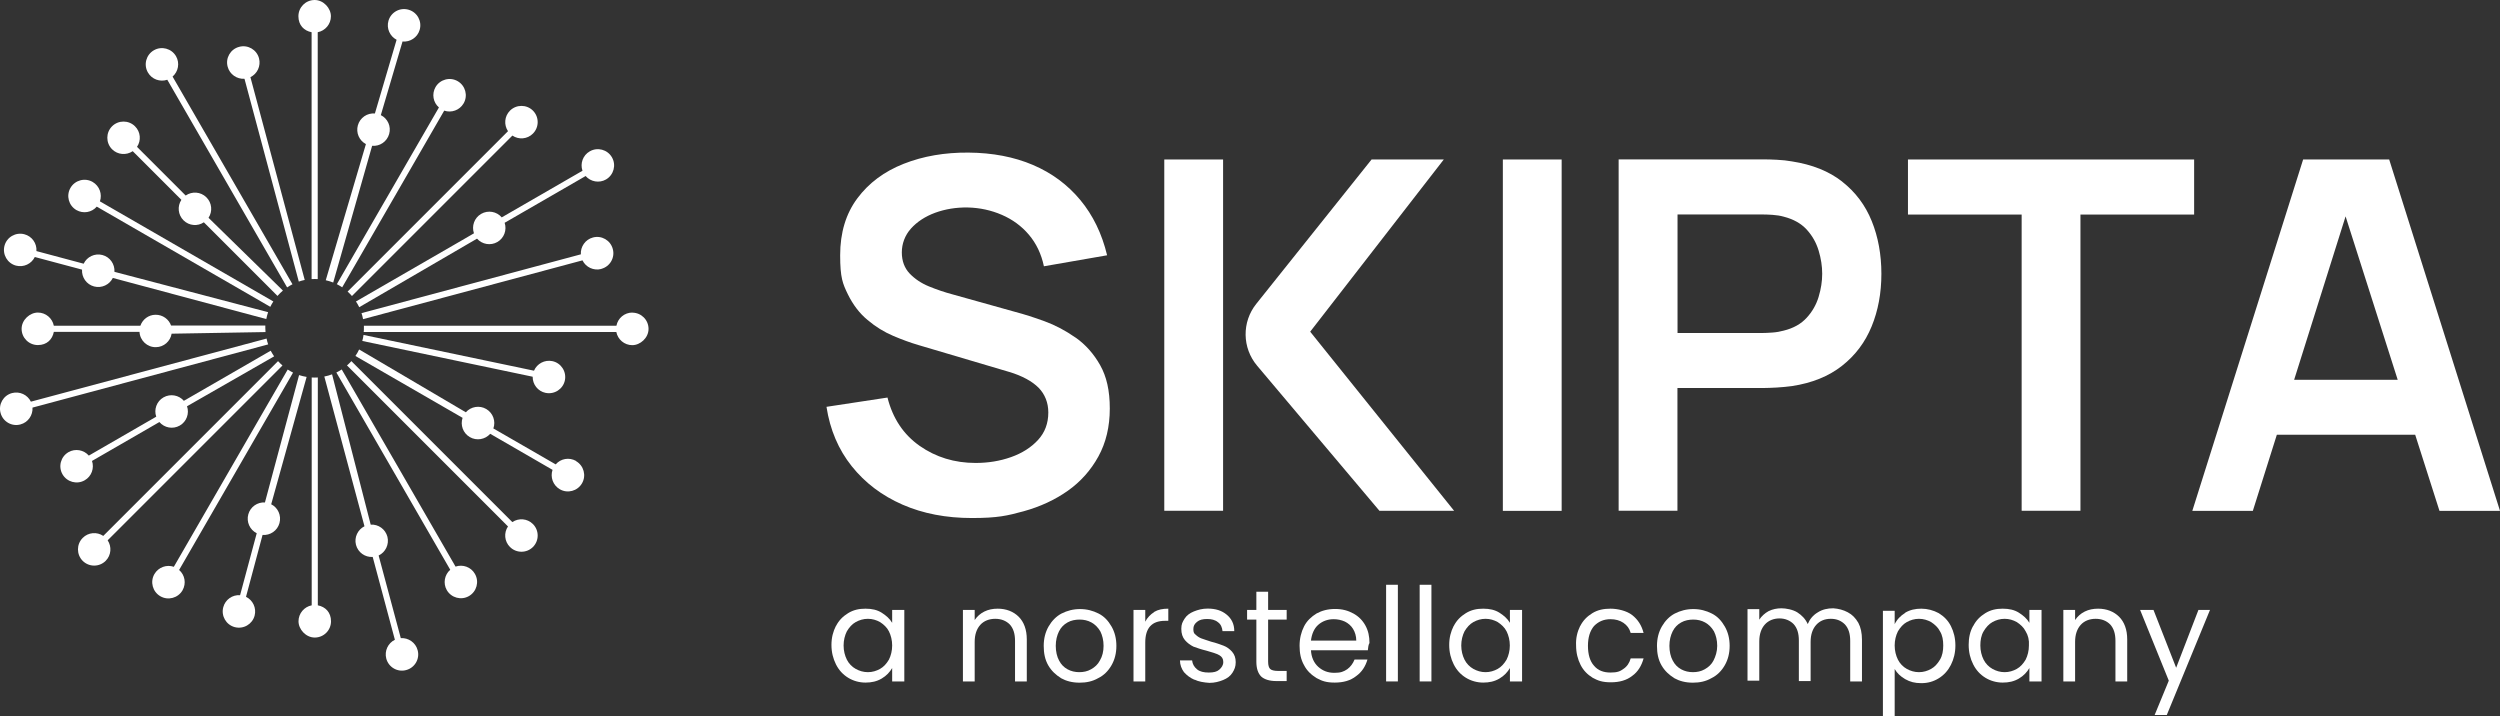 <svg xmlns="http://www.w3.org/2000/svg" id="Layer_1" data-name="Layer 1" viewBox="0 0 2614.7 749.1"><rect x="0" y="0" width="2614.7" height="749.1" fill="#333333" stroke="none"/><defs><style>      .cls-1 {        fill: #fff;      }    </style></defs><g><path class="cls-1" d="M79.9,219.7c7.2,4.1,16.1,2.5,21.3-3.6l181.5,104.8c.9-1.9,2-3.8,3.2-5.6l-181.4-104.7c2.6-7.5-.4-16.1-7.6-20.3-8.1-4.7-18.5-1.9-23.2,6.2-4.7,8.1-1.9,18.5,6.2,23.2Z"></path><path class="cls-1" d="M382.7,150.7l-42,142.4c2.7.6,5.3,1.4,7.8,2.4l40.7-143c8,.7,15.5-4.3,17.8-12.3,2.3-8-1.5-16.2-8.7-19.8l22.7-77c7.9.8,15.6-4.2,17.9-12.1,2.7-9-2.5-18.5-11.5-21.1-9-2.7-18.5,2.5-21.1,11.5-2.3,7.9,1.4,16.2,8.5,19.9l-22.7,77.1c-8-.7-15.5,4.3-17.8,12.3-2.2,7.9,1.4,16,8.4,19.7Z"></path><path class="cls-1" d="M325.9,33.7v258.2c1.1,0,2.1-.1,3.2-.1s2.2,0,3.2.1V33.7c7.8-1.5,13.8-8.4,13.8-16.7s-7.6-17-17-17-17,7.6-17,17,5.9,15.2,13.8,16.7Z"></path><path class="cls-1" d="M255.7,82.4l56.8,212.1c2-.7,4.1-1.3,6.2-1.7l-56.8-212.1c7.2-3.5,11.1-11.7,9-19.7-2.4-9.1-11.8-14.5-20.8-12-9.1,2.4-14.5,11.8-12,20.8,2.1,8,9.7,13.1,17.6,12.6Z"></path><path class="cls-1" d="M138.8,158.1l50.9,50.9c-4.4,6.7-3.6,15.7,2.3,21.5,5.8,5.7,14.7,6.4,21.2,2l77,77c1.8-2,3.7-3.9,5.7-5.6l-77.8-76.1c4.4-6.7,3.6-15.7-2.3-21.5-5.9-5.8-15-6.4-21.6-1.8l-50.9-50.9c4.5-6.6,3.8-15.7-2.1-21.5-6.6-6.6-17.4-6.6-24,0-6.6,6.6-6.6,17.4,0,24,5.9,5.9,14.9,6.5,21.5,2.1Z"></path><path class="cls-1" d="M174.9,83.3l125.4,217.3c1.8-1.2,3.6-2.3,5.6-3.3l-125.4-217.2c6-5.2,7.7-14.2,3.6-21.3-4.7-8.1-15.1-10.9-23.2-6.2-8.1,4.7-10.9,15.1-6.2,23.2,4.1,7.2,12.7,10.2,20.3,7.6Z"></path><path class="cls-1" d="M179,340.7c-2.3-6.8-8.8-11.6-16.4-11.5-7.4.1-13.5,4.9-15.8,11.5H56.3c-1.5-7.8-8.4-13.8-16.7-13.8s-17,7.6-17,17,7.6,17,17,17,15.2-5.9,16.7-13.8h89.6c.5,9.1,8.1,16.2,17.2,16,8.3-.1,15.1-6.2,16.4-14.1l98.2-1.7c-.1-1.4-.2-2.8-.2-4.2s0-1.7,0-2.6h-98.7Z"></path><path class="cls-1" d="M524.7,227.3c-5.2-6.1-14.2-7.8-21.5-3.6-7.2,4.2-10.1,12.8-7.5,20.3l-12.7,7.4-110.7,63.9c1.3,1.9,2.4,3.9,3.4,6l110.3-64.2,12.9-7.5c5.3,6,14.2,7.6,21.3,3.5,7.1-4.1,10.1-12.6,7.6-20.1l84.7-48.9c5.2,6,14.2,7.7,21.3,3.6,8.1-4.7,10.9-15.1,6.2-23.2-4.7-8.1-15.1-10.9-23.2-6.2-7.2,4.1-10.2,12.7-7.6,20.3l-84.7,48.9Z"></path><path class="cls-1" d="M570.7,410.9c9.2,1.9,18.2-4,20.1-13.1,1.9-9.2-4-18.2-13.1-20.1-8.1-1.7-16.1,2.7-19.2,10l-178.3-37.4c-.3,2.2-.7,4.3-1.3,6.3l178.2,37.4c-.1,8,5.4,15.2,13.5,16.9Z"></path><path class="cls-1" d="M628.9,281.2c9.1-2.4,14.5-11.8,12-20.8-2.4-9.1-11.8-14.5-20.8-12-8,2.1-13.1,9.7-12.6,17.6l-229.4,61.5c.7,2,1.2,4.1,1.6,6.3l229.5-61.5c3.5,7.2,11.7,11.1,19.7,9Z"></path><path class="cls-1" d="M459,112.5l-106.7,184.7c1.9,1,3.8,2.1,5.6,3.3l106.7-184.8c7.5,2.6,16.1-.4,20.3-7.6,4.7-8.1,1.9-18.5-6.2-23.2-8.1-4.7-18.5-1.9-23.2,6.2-4.1,7.2-2.5,16.1,3.6,21.3Z"></path><path class="cls-1" d="M363.6,305c1.6,1.4,3.1,3,4.5,4.6l167.8-167.8c6.6,4.5,15.7,3.8,21.5-2.1,6.6-6.6,6.6-17.4,0-24-6.6-6.6-17.4-6.6-24,0-5.9,5.9-6.5,14.9-2.1,21.5l-167.7,167.7Z"></path><path class="cls-1" d="M602.5,482.1c-7.2-4.1-16.1-2.5-21.3,3.6l-65.2-37.6c2.7-7.5-.3-16.1-7.4-20.3-7.1-4.2-16.1-2.6-21.4,3.4l-111.6-65.7c-1.1,2.4-2.4,4.6-3.9,6.8l112.1,64.7c-2.5,7.5.4,15.9,7.5,20.1,7.1,4.2,16.1,2.6,21.4-3.4l65.2,37.7c-2.6,7.5.4,16.1,7.6,20.3,8.1,4.7,18.5,1.9,23.2-6.2,4.7-8.1,1.9-18.5-6.2-23.2Z"></path><path class="cls-1" d="M16.7,277.8c8,2.1,16.2-1.8,19.7-9l49.4,13.2c-.5,8,4.6,15.5,12.6,17.6,8,2.1,16.1-1.8,19.6-8.9l160.5,43c.5-2.5,1.1-4.9,1.9-7.2l-160.7-42.2c.5-8-4.6-15.5-12.6-17.6-8-2.1-16.2,1.9-19.6,9.1l-49.4-13.2c.6-8-4.6-15.5-12.6-17.6-9.1-2.4-18.4,3-20.8,12-2.4,9.1,3,18.4,12,20.8Z"></path><path class="cls-1" d="M476.5,592.7l-119.1-206.3c-1.8,1.2-3.7,2.3-5.6,3.2l119.1,206.3c-6,5.2-7.7,14.2-3.6,21.3,4.7,8.1,15.1,10.9,23.2,6.2,8.1-4.7,10.9-15.1,6.2-23.2-4.1-7.2-12.7-10.2-20.3-7.6Z"></path><path class="cls-1" d="M535.9,546.1l-168.4-168.4c-1.4,1.6-3,3.1-4.6,4.5l168.4,168.4c-4.5,6.6-3.8,15.7,2.1,21.5,6.6,6.6,17.4,6.6,24,0,6.6-6.6,6.6-17.4,0-24-5.9-5.9-14.9-6.5-21.5-2.1Z"></path><path class="cls-1" d="M332.4,633.1v-238.3c-1.1,0-2.1.1-3.2.1s-2.2,0-3.2-.1v238.3c-7.8,1.5-13.8,8.4-13.8,16.7s7.6,17,17,17,17-7.6,17-17-5.9-15.2-13.8-16.7Z"></path><path class="cls-1" d="M661.4,326.9c-8.3,0-15.2,5.9-16.7,13.8h-264.1c0,.9,0,1.7,0,2.6,0,1.3,0,2.6-.2,3.9h264.2c1.5,7.8,8.4,13.8,16.7,13.8s17-7.6,17-17-7.6-17-17-17Z"></path><path class="cls-1" d="M419.2,667.5l-23.2-86.5c7.2-3.4,11.2-11.6,9.2-19.6-2.1-8-9.5-13.2-17.5-12.7l-40.4-157.2c-2.6,1-5.3,1.8-8.1,2.3l42,156.6c-7,3.5-10.9,11.5-8.9,19.4,2.1,8,9.5,13.2,17.5,12.7l23.2,86.6c-7.2,3.5-11.1,11.7-9,19.7,2.4,9.1,11.8,14.5,20.8,12,9.1-2.4,14.5-11.8,12-20.8-2.1-8-9.7-13.1-17.6-12.6Z"></path><path class="cls-1" d="M280.5,360.3c-.7-2-1.3-4.1-1.7-6.2l-246.5,66c-3.5-7.2-11.7-11.1-19.7-9-9.1,2.4-14.5,11.8-12,20.8,2.4,9.1,11.8,14.5,20.8,12,8-2.1,13.1-9.7,12.6-17.6l246.5-66.1Z"></path><path class="cls-1" d="M96.2,482.1l70.5-40.7c5.2,6.1,14.1,7.8,21.3,3.7,7.2-4.1,10.2-12.7,7.6-20.2l91.1-52.2c-1.3-1.9-2.5-3.9-3.6-5.9l-90.8,52.4c-5.2-6-14.1-7.7-21.3-3.6-7.2,4.1-10.2,12.7-7.6,20.2l-70.5,40.7c-5.2-6-14.2-7.7-21.3-3.6-8.1,4.7-10.9,15.1-6.2,23.2,4.7,8.1,15.1,10.9,23.2,6.2,7.2-4.1,10.2-12.7,7.6-20.3Z"></path><path class="cls-1" d="M187.4,596l119.1-206.3c-1.9-1-3.8-2-5.6-3.2l-119.1,206.3c-7.5-2.6-16.1.4-20.3,7.6-4.7,8.1-1.9,18.5,6.2,23.2,8.1,4.7,18.5,1.9,23.2-6.2,4.1-7.2,2.5-16.1-3.6-21.3Z"></path><path class="cls-1" d="M295.4,382.2c-1.6-1.4-3.2-2.9-4.6-4.5l-182.8,182.8c-6.6-4.5-15.7-3.8-21.5,2.1-6.6,6.6-6.6,17.4,0,24,6.6,6.6,17.4,6.6,24,0,5.9-5.9,6.5-14.9,2.1-21.5l182.8-182.8Z"></path><path class="cls-1" d="M283.7,527.2l37-133c-2.7-.4-5.3-1.1-7.9-1.9l-35.7,133.2c-7.8-.5-15.2,4.5-17.4,12.4-2.2,8,1.6,16.2,8.8,19.8l-17.4,64.8c-8-.6-15.5,4.6-17.6,12.6-2.4,9.1,3,18.4,12,20.8,9.1,2.4,18.4-3,20.8-12,2.1-8-1.8-16.2-9-19.7l17.3-64.7c8,.6,15.5-4.4,17.7-12.4,2.2-8-1.6-16.2-8.8-19.8Z"></path></g><g><path class="cls-1" d="M1124.9,353.1c-10.4-7.3-21.2-13-32.4-17.1-11.2-4.1-21.3-7.3-30.4-9.7l-65.8-18.4c-8.3-2.2-16.5-5-24.6-8.3-8.1-3.3-14.8-7.8-20.3-13.5-5.4-5.7-8.2-13.1-8.2-22.1s3.2-17.9,9.6-25c6.4-7.1,14.8-12.6,25.3-16.5,10.5-3.8,21.8-5.7,34.1-5.5,12.6.3,24.5,2.9,35.6,7.7,11.1,4.8,20.6,11.7,28.3,20.8,7.7,9.1,13,20.1,15.7,33l66.1-11.5c-5.4-22.6-14.8-41.9-28.1-57.9-13.3-16-29.8-28.2-49.5-36.6-19.7-8.4-42.2-12.7-67.4-12.9-24.8-.2-47.4,3.7-67.7,11.7-20.3,8-36.5,20-48.5,36.1-12,16.1-18,35.9-18,59.6s2.7,29.7,8,40.7c5.4,11,12.2,20,20.7,27,8.4,7.1,17.4,12.6,26.8,16.6,9.4,4,18.2,7.2,26.4,9.6l94.9,28.1c6.8,2,12.8,4.5,18,7.3,5.2,2.8,9.4,5.9,12.8,9.3,3.3,3.4,5.8,7.3,7.5,11.6,1.7,4.3,2.6,9.1,2.6,14.2,0,11.4-3.6,21-10.8,28.8-7.2,7.8-16.6,13.8-28.2,17.9-11.6,4.1-23.9,6.1-37,6.1-22.1,0-41.6-6-58.6-17.9-16.9-11.9-28.1-28.7-33.6-50.5l-63.8,9.7c3.7,24,12.5,44.7,26.4,62.1,13.9,17.4,31.6,30.8,53.1,40.2,21.5,9.4,45.7,14,72.6,14s37-2.4,54.2-7.1c17.3-4.8,32.6-11.9,46.1-21.4,13.4-9.5,24.1-21.5,32-35.9,7.9-14.4,11.9-31.1,11.9-50.1s-3.4-33.5-10.1-45.4c-6.7-11.9-15.3-21.5-25.6-28.8"></path><rect class="cls-1" x="1571.8" y="166.8" width="61.5" height="367.5"></rect><path class="cls-1" d="M1902.1,310.4c-2.5,8.2-6.6,15.5-12.5,21.9-5.9,6.5-13.9,11-24.1,13.5-3.6,1-7.5,1.7-11.7,2-4.3.3-8.1.5-11.5.5h-87.8v-124h87.8c3.4,0,7.2.1,11.5.4,4.2.3,8.2.9,11.7,1.9,10.2,2.6,18.2,7.1,24.1,13.5,5.9,6.5,10,13.8,12.5,22.1,2.5,8.3,3.7,16.3,3.7,24.1s-1.2,15.8-3.7,24M1926.8,190c-13.9-10.9-31.4-17.9-52.7-21.2-4.8-.9-10-1.4-15.6-1.7-5.6-.3-10.2-.4-13.8-.4h-151.8v367.5h61.5v-128.4h90.3c3.4,0,8-.2,13.7-.5,5.7-.3,10.9-.9,15.7-1.5,21.1-3.2,38.6-10.3,52.4-21.2,13.9-10.9,24.2-24.6,31-41.2,6.8-16.6,10.2-34.9,10.2-55s-3.4-38.7-10.1-55.2c-6.7-16.6-17-30.3-30.9-41.2"></path><polygon class="cls-1" points="1995.5 224.4 2114.4 224.4 2114.4 534.2 2175.9 534.2 2175.9 224.4 2294.8 224.4 2294.8 166.8 1995.5 166.8 1995.5 224.4"></polygon><path class="cls-1" d="M2453.2,226.3l54.5,170.9h-108.3l53.8-170.9ZM2408.8,166.8l-115.9,367.5h63.3l25.1-79.6h144.7l25.4,79.6h63.3l-115.9-367.5h-90.1Z"></path><g><polygon class="cls-1" points="1217.7 534.2 1279.2 534.2 1279.2 362.8 1279.2 337.2 1279.2 166.8 1217.7 166.8 1217.7 534.2"></polygon><path class="cls-1" d="M1510,166.8h-75.5l-120.6,151c-15.2,19-14.8,46.1.9,64.7l127.9,151.7h78.1l-150.5-187.3,139.8-180.2Z"></path></g></g><g><path class="cls-1" d="M874.3,654.8c3-5.9,7.2-10.1,12.7-13.5,5.5-3.4,11.4-4.7,18.2-4.7s12.3,1.3,16.9,4.2,8.5,6.3,11,10.6v-13.5h12.7v74.8h-12.7v-14c-2.5,4.2-5.9,8-11,11s-10.6,4.2-16.9,4.2-12.7-1.7-18.2-5.1c-5.5-3.4-9.7-8-12.7-14s-4.7-12.7-4.7-20.3,1.7-14,4.7-19.9ZM929.7,660.3c-2.1-4.2-5.5-7.2-9.3-9.7-3.8-2.1-8-3.4-12.7-3.4s-8.9,1.3-12.7,3.4c-3.8,2.1-6.8,5.5-9.3,9.7-2.1,4.2-3.4,9.3-3.4,14.8s1.3,10.6,3.4,14.8,5.5,7.6,9.3,9.7c3.8,2.1,8,3.4,12.7,3.4s8.9-1.3,12.7-3.4c3.8-2.1,6.8-5.5,9.3-9.7,2.1-4.2,3.4-9.3,3.4-14.8s-1.3-10.6-3.4-14.8Z"></path><path class="cls-1" d="M1065.4,645c5.5,5.5,8.5,13.5,8.5,23.7v44h-12.3v-42.3c0-7.6-1.7-13.1-5.5-17.3-3.8-3.8-8.9-5.9-15.2-5.9s-11.8,2.1-15.6,6.3c-3.8,4.2-5.9,10.1-5.9,17.8v41.4h-12.3v-74.8h12.3v10.6c2.5-3.8,5.9-6.8,10.1-8.9s8.9-3,14-3c8.9,0,16.5,3,22,8.5Z"></path><path class="cls-1" d="M1109.8,709.3c-5.5-3.4-10.1-7.6-13.5-13.5-3.4-5.9-4.7-12.7-4.7-20.3s1.7-14.4,5.1-20.3c3.4-5.9,8-10.6,13.5-13.5,5.9-3,12.3-4.7,19.4-4.7s13.5,1.7,19.4,4.7,10.1,7.6,13.5,13.5c3.4,5.9,5.1,12.7,5.1,20.3s-1.7,14.4-5.1,20.3c-3.4,5.9-8,10.6-14,13.5-5.9,3.4-12.3,4.7-19.4,4.7-7.6,0-14-1.7-19.4-4.7ZM1141.1,700c3.8-2.1,7.2-5.1,9.3-9.3,2.5-4.2,3.8-9.3,3.8-15.2s-1.3-11-3.4-15.2c-2.5-4.2-5.5-7.2-9.3-9.3-3.8-2.1-8-3-12.3-3s-8.9.8-12.7,3c-3.8,2.1-6.8,5.1-8.9,9.3s-3.4,9.3-3.4,15.2,1.3,11.4,3.4,15.2c2.1,4.2,5.1,7.2,8.9,9.3,3.8,2.1,8,3,12.3,3s8.5-.8,12.3-3Z"></path><path class="cls-1" d="M1207.1,640c4.2-2.5,8.9-3.4,14.8-3.4v12.7h-3.4c-14,0-20.7,7.6-20.7,22.8v40.6h-12.3v-74.8h12.3v12.3c2.1-4.2,5.5-7.6,9.3-10.1Z"></path><path class="cls-1" d="M1249.3,711c-4.7-2.1-8-4.7-11-8-2.5-3.4-4.2-7.6-4.2-12.3h12.7c.4,3.8,2.1,6.8,5.1,9.3,3,2.5,7.2,3.4,12.3,3.4s8.5-.8,11-3,4.2-4.7,4.2-8-1.3-5.5-4.2-7.2c-3-1.7-7.6-3-13.5-4.7-5.5-1.3-10.1-3-13.5-4.2-3.4-1.7-6.3-3.8-8.9-6.8-2.5-3-3.8-6.8-3.8-11.8s1.3-7.2,3.4-10.6,5.5-5.9,9.7-7.6,8.9-3,14.4-3c8.5,0,14.8,2.1,19.9,6.3s8,9.7,8,17.3h-12.3c-.4-3.8-1.7-7.2-4.7-9.3-3-2.5-6.8-3.4-11.4-3.4s-8,.8-10.6,3-3.8,4.2-3.8,7.6.8,4.7,2.5,5.9c1.7,1.7,3.8,3,5.9,3.8,2.5.8,5.9,2.1,10.1,3.4,5.5,1.3,9.7,3,13.1,4.2,3.4,1.3,6.3,3.4,8.9,6.3,2.5,3,3.8,6.3,3.8,11s-1.3,7.6-3.4,11c-2.1,3.4-5.5,5.9-9.7,7.6s-8.9,3-14.4,3c-5.9-.4-11.4-1.3-15.6-3.4Z"></path><path class="cls-1" d="M1326.3,648v44c0,3.8.8,6.3,2.1,7.6s4.2,2.1,8,2.1h9.3v10.6h-11c-6.8,0-12.3-1.7-15.6-4.7-3.4-3.4-5.1-8.5-5.1-15.6v-44h-9.7v-10.1h9.7v-19h12.3v19h19.4v10.1h-19.4Z"></path><path class="cls-1" d="M1430.7,680.1h-59.6c.4,7.2,3,13.1,7.6,17.3,4.7,4.2,10.1,6.3,16.9,6.3s9.7-1.3,13.5-3.8c3.4-2.5,5.9-5.9,7.6-10.1h13.5c-2.1,7.2-5.9,13.1-11.8,17.3-5.9,4.7-13.5,6.8-22.4,6.8s-13.5-1.7-19-4.7c-5.5-3.4-10.1-7.6-13.1-13.5-3.4-5.9-4.7-12.7-4.7-20.3s1.7-14.4,4.7-20.3,7.6-10.1,13.1-13.5c5.5-3,11.8-4.7,19.4-4.7s13.5,1.7,19,4.7,9.7,7.2,12.7,12.7,4.2,11.4,4.2,18.2c-1.3,2.1-1.3,4.7-1.7,7.6ZM1415.1,657.7c-2.1-3.4-5.1-5.9-8.5-7.6-3.8-1.7-7.6-2.5-11.8-2.5-6.3,0-11.8,2.1-16.1,5.9s-6.8,9.7-7.6,16.5h47.4c0-4.7-1.3-8.9-3.4-12.3Z"></path><path class="cls-1" d="M1462,611.6v101.1h-12.3v-101.1h12.3Z"></path><path class="cls-1" d="M1497.1,611.6v101.1h-12.3v-101.1h12.3Z"></path><path class="cls-1" d="M1520.4,654.8c3-5.9,7.2-10.1,12.7-13.5,5.5-3.4,11.4-4.7,18.2-4.7s12.3,1.3,16.9,4.2,8.5,6.3,11,10.6v-13.5h12.7v74.8h-12.7v-14c-2.5,4.2-5.9,8-11,11s-10.6,4.2-16.9,4.2-12.7-1.7-18.2-5.1c-5.5-3.4-9.7-8-12.7-14-3-5.9-4.7-12.7-4.7-20.3s1.7-14,4.7-19.9ZM1575.7,660.3c-2.1-4.2-5.5-7.2-9.3-9.7-3.8-2.1-8-3.4-12.7-3.4s-8.9,1.3-12.7,3.4-6.8,5.5-9.3,9.7c-2.1,4.2-3.4,9.3-3.4,14.8s1.3,10.6,3.4,14.8,5.5,7.6,9.3,9.7c3.8,2.1,8,3.4,12.7,3.4s8.9-1.3,12.7-3.4c3.8-2.1,6.8-5.5,9.3-9.7,2.1-4.2,3.4-9.3,3.4-14.8,0-5.5-1.3-10.6-3.4-14.8Z"></path><path class="cls-1" d="M1652.7,654.8c3-5.9,7.2-10.1,12.7-13.5,5.5-3.4,11.8-4.7,19-4.7s16.9,2.1,22.8,6.8c5.9,4.7,9.7,10.6,11.8,18.6h-13.5c-1.3-4.7-3.8-8-7.6-10.6s-8.5-3.8-13.5-3.8c-7.2,0-12.7,2.5-17.3,7.2-4.2,5.1-6.3,11.8-6.3,20.7s2.1,16.1,6.3,20.7c4.2,5.1,10.1,7.2,17.3,7.2s10.1-1.3,13.5-3.8c3.8-2.5,6.3-6.3,7.6-11h13.5c-2.1,7.6-5.9,14-11.8,18.2-5.9,4.7-13.5,6.8-22.4,6.8s-13.5-1.7-19-4.7c-5.5-3.4-9.7-7.6-12.7-13.5-3-5.9-4.7-12.7-4.7-20.3-.4-7.6,1.3-14.4,4.2-20.3Z"></path><path class="cls-1" d="M1751.2,709.3c-5.5-3.4-10.1-7.6-13.5-13.5-3.4-5.9-4.7-12.7-4.7-20.3s1.7-14.4,5.1-20.3c3.4-5.9,8-10.6,13.5-13.5,5.9-3,12.3-4.7,19.4-4.7s13.5,1.7,19.4,4.7c5.9,3,10.1,7.6,13.5,13.5,3.4,5.9,5.1,12.7,5.1,20.3s-1.7,14.4-5.1,20.3c-3.4,5.9-8,10.6-14,13.5-5.9,3.4-12.3,4.7-19.4,4.7-7.6,0-14-1.7-19.4-4.7ZM1782.9,700c3.8-2.1,7.2-5.1,9.3-9.3s3.8-9.3,3.8-15.2-1.3-11-3.4-15.2c-2.5-4.2-5.5-7.2-9.3-9.3-3.8-2.1-8-3-12.3-3s-8.9.8-12.7,3c-3.8,2.1-6.8,5.1-8.9,9.3s-3.4,9.3-3.4,15.2,1.3,11.4,3.4,15.2c2.1,4.2,5.1,7.2,8.9,9.3,3.8,2.1,8,3,12.3,3s8.5-.8,12.3-3Z"></path><path class="cls-1" d="M1932.6,640.4c4.7,2.5,8,5.9,11,11,2.5,4.7,3.8,10.6,3.8,17.8v43.5h-12.3v-42.3c0-7.6-1.7-13.1-5.5-17.3-3.8-3.8-8.5-5.9-14.8-5.9s-11.4,2.1-15.2,6.3c-3.8,4.2-5.9,10.1-5.9,17.8v41h-12.3v-42.3c0-7.6-1.7-13.1-5.5-17.3-3.8-3.8-8.9-5.9-14.8-5.9s-11.4,2.1-15.2,6.3c-3.8,4.2-5.9,10.1-5.9,17.8v41h-12.3v-74.8h12.3v11c2.5-3.8,5.9-6.8,9.7-8.9,4.2-2.1,8.9-3,13.5-3s11.8,1.3,16.5,4.2c4.7,3,8.5,6.8,11,12.3,2.1-5.1,5.5-9.3,10.6-12.3,4.7-3,10.1-4.2,16.1-4.2,5.5.4,10.6,1.7,15.2,4.2Z"></path><path class="cls-1" d="M1992.6,640.8c5.1-3,10.6-4.2,16.9-4.2s12.7,1.7,18.2,4.7c5.5,3.4,9.7,7.6,12.7,13.5,3,5.9,4.7,12.7,4.7,20.3s-1.7,14.4-4.7,20.3c-3,5.9-7.2,10.6-12.7,14-5.5,3.4-11.4,5.1-18.2,5.1s-11.8-1.3-16.9-4.2c-5.1-3-8.5-6.3-11-10.6v49.5h-12.3v-110.4h12.3v14c2.5-5.1,6.3-8.9,11-11.8ZM2029,660.3c-2.1-4.2-5.5-7.2-9.3-9.7-3.8-2.1-8-3.4-12.7-3.4s-8.9,1.3-12.7,3.4-6.8,5.5-9.3,9.7c-2.1,4.2-3.4,9.3-3.4,14.8s1.3,10.6,3.4,14.8,5.5,7.6,9.3,9.7c3.8,2.1,8,3.4,12.7,3.4s8.9-1.3,12.7-3.4c3.8-2.1,6.8-5.5,9.3-9.7s3.4-9.3,3.4-14.8-.8-10.6-3.4-14.8Z"></path><path class="cls-1" d="M2063.7,654.8c3-5.9,7.2-10.1,12.7-13.5,5.5-3.4,11.4-4.7,18.2-4.7s12.3,1.3,16.9,4.2,8.5,6.3,11,10.6v-13.5h12.7v74.8h-12.7v-14c-2.5,4.2-5.9,8-11,11-5.1,3-10.6,4.2-16.9,4.2s-12.7-1.7-18.2-5.1c-5.5-3.4-9.7-8-12.7-14-3-5.9-4.7-12.7-4.7-20.3,0-7.2,1.3-14,4.7-19.9ZM2118.6,660.3c-2.1-4.2-5.5-7.2-9.3-9.7-3.8-2.1-8-3.4-12.7-3.4s-8.9,1.3-12.7,3.4-6.8,5.5-9.3,9.7c-2.5,4.2-3.4,9.3-3.4,14.8s1.3,10.6,3.4,14.8,5.5,7.6,9.3,9.7,8,3.4,12.7,3.4,8.9-1.3,12.7-3.4c3.8-2.1,6.8-5.5,9.3-9.7,2.1-4.2,3.4-9.3,3.4-14.8.4-5.5-.8-10.6-3.4-14.8Z"></path><path class="cls-1" d="M2216.3,645c5.5,5.5,8.5,13.5,8.5,23.7v44h-12.3v-42.3c0-7.6-1.7-13.1-5.5-17.3-3.8-3.8-8.9-5.9-15.2-5.9s-11.8,2.1-15.6,6.3-5.9,10.1-5.9,17.8v41.4h-12.3v-74.8h12.3v10.6c2.5-3.8,5.9-6.8,10.1-8.9s8.9-3,14-3c8.9,0,16.5,3,22,8.5Z"></path><path class="cls-1" d="M2311.4,637.9l-45.2,109.9h-12.7l14.8-35.9-30-74h14l23.7,60.5,23.3-60.5h12.3Z"></path></g></svg>